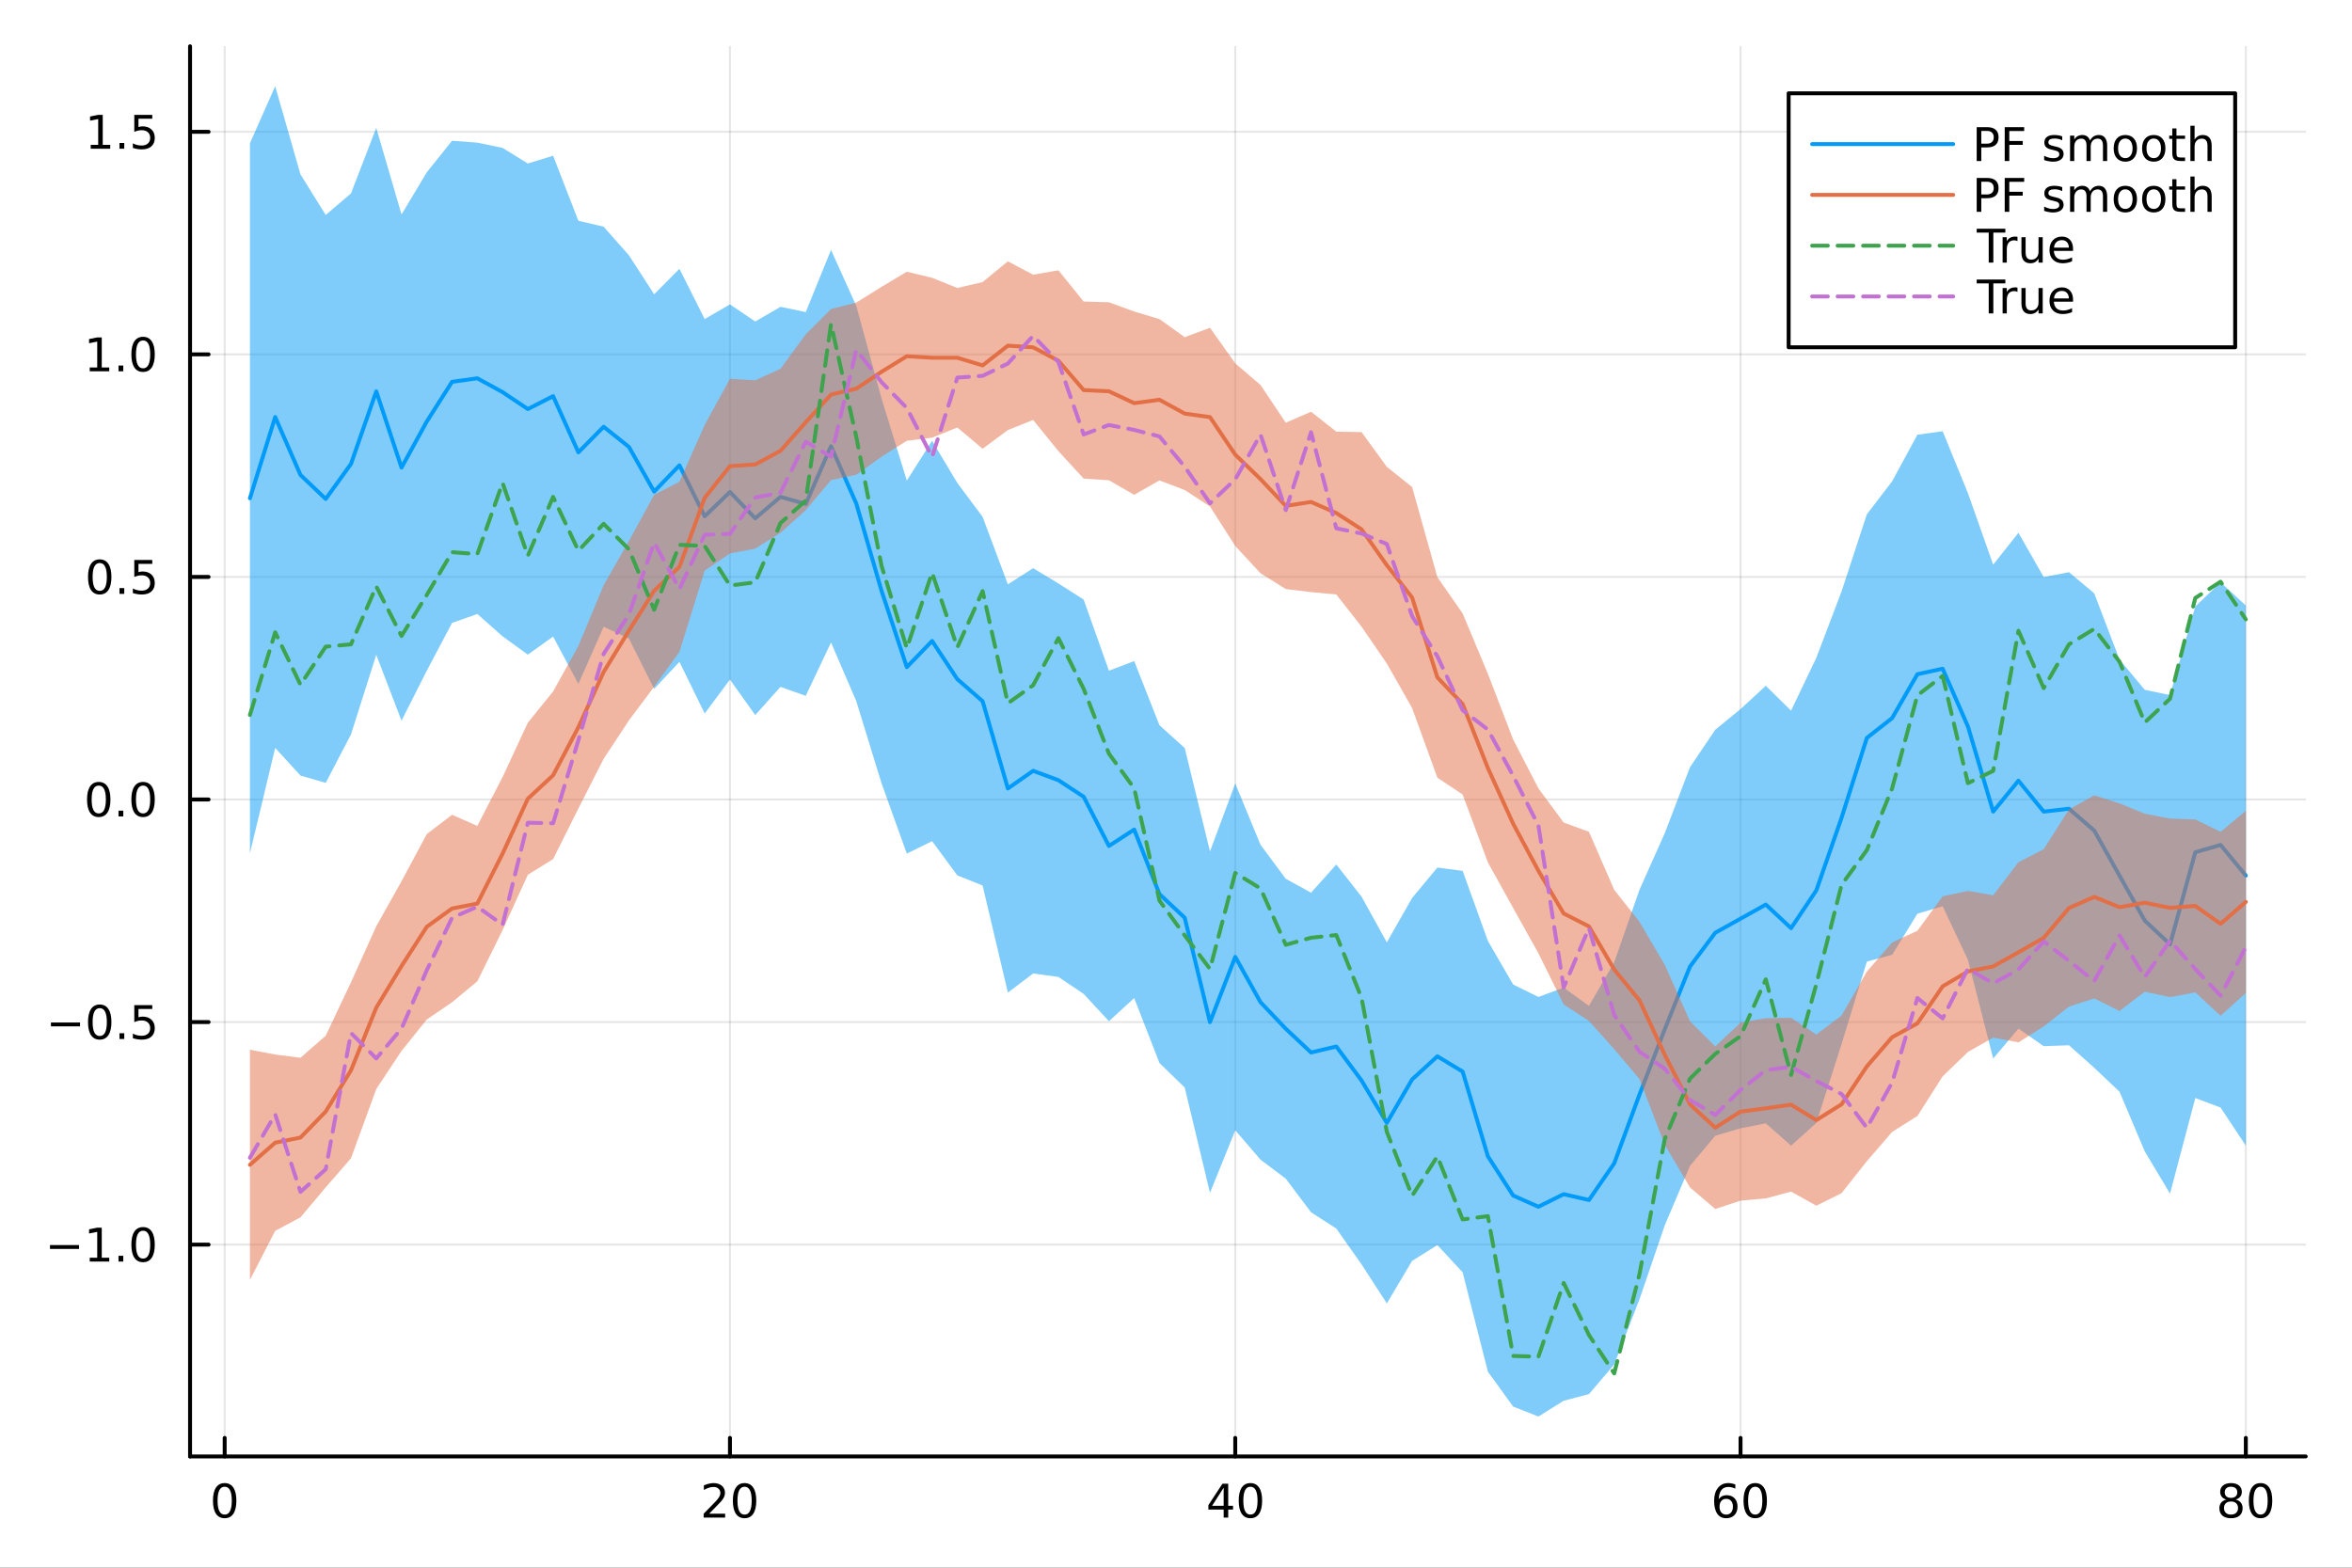 <?xml version="1.0" encoding="utf-8"?>
<svg xmlns="http://www.w3.org/2000/svg" xmlns:xlink="http://www.w3.org/1999/xlink" width="600" height="400" viewBox="0 0 2400 1600">
<rect x="0" y="0" width="2400" height="1600" fill="#333333" stroke="none"/>
<defs>
  <clipPath id="clip580">
    <rect x="0" y="0" width="2400" height="1600"/>
  </clipPath>
</defs>
<path clip-path="url(#clip580)" d="M0 1600 L2400 1600 L2400 0 L0 0  Z" fill="#ffffff" fill-rule="evenodd" fill-opacity="1"/>
<defs>
  <clipPath id="clip581">
    <rect x="480" y="0" width="1681" height="1600"/>
  </clipPath>
</defs>
<path clip-path="url(#clip580)" d="M193.936 1486.45 L2352.76 1486.45 L2352.76 47.244 L193.936 47.244  Z" fill="#ffffff" fill-rule="evenodd" fill-opacity="1"/>
<defs>
  <clipPath id="clip582">
    <rect x="193" y="47" width="2160" height="1440"/>
  </clipPath>
</defs>
<polyline clip-path="url(#clip582)" style="stroke:#000000; stroke-linecap:round; stroke-linejoin:round; stroke-width:2; stroke-opacity:0.1; fill:none" points="229.255,1486.45 229.255,47.244 "/>
<polyline clip-path="url(#clip582)" style="stroke:#000000; stroke-linecap:round; stroke-linejoin:round; stroke-width:2; stroke-opacity:0.1; fill:none" points="744.855,1486.45 744.855,47.244 "/>
<polyline clip-path="url(#clip582)" style="stroke:#000000; stroke-linecap:round; stroke-linejoin:round; stroke-width:2; stroke-opacity:0.1; fill:none" points="1260.46,1486.45 1260.46,47.244 "/>
<polyline clip-path="url(#clip582)" style="stroke:#000000; stroke-linecap:round; stroke-linejoin:round; stroke-width:2; stroke-opacity:0.1; fill:none" points="1776.06,1486.45 1776.06,47.244 "/>
<polyline clip-path="url(#clip582)" style="stroke:#000000; stroke-linecap:round; stroke-linejoin:round; stroke-width:2; stroke-opacity:0.1; fill:none" points="2291.66,1486.45 2291.66,47.244 "/>
<polyline clip-path="url(#clip582)" style="stroke:#000000; stroke-linecap:round; stroke-linejoin:round; stroke-width:2; stroke-opacity:0.1; fill:none" points="193.936,1270.28 2352.76,1270.28 "/>
<polyline clip-path="url(#clip582)" style="stroke:#000000; stroke-linecap:round; stroke-linejoin:round; stroke-width:2; stroke-opacity:0.1; fill:none" points="193.936,1043.13 2352.76,1043.13 "/>
<polyline clip-path="url(#clip582)" style="stroke:#000000; stroke-linecap:round; stroke-linejoin:round; stroke-width:2; stroke-opacity:0.1; fill:none" points="193.936,815.973 2352.76,815.973 "/>
<polyline clip-path="url(#clip582)" style="stroke:#000000; stroke-linecap:round; stroke-linejoin:round; stroke-width:2; stroke-opacity:0.1; fill:none" points="193.936,588.819 2352.76,588.819 "/>
<polyline clip-path="url(#clip582)" style="stroke:#000000; stroke-linecap:round; stroke-linejoin:round; stroke-width:2; stroke-opacity:0.1; fill:none" points="193.936,361.665 2352.76,361.665 "/>
<polyline clip-path="url(#clip582)" style="stroke:#000000; stroke-linecap:round; stroke-linejoin:round; stroke-width:2; stroke-opacity:0.1; fill:none" points="193.936,134.511 2352.76,134.511 "/>
<polyline clip-path="url(#clip580)" style="stroke:#000000; stroke-linecap:round; stroke-linejoin:round; stroke-width:4; stroke-opacity:1; fill:none" points="193.936,1486.45 2352.76,1486.45 "/>
<polyline clip-path="url(#clip580)" style="stroke:#000000; stroke-linecap:round; stroke-linejoin:round; stroke-width:4; stroke-opacity:1; fill:none" points="229.255,1486.45 229.255,1467.55 "/>
<polyline clip-path="url(#clip580)" style="stroke:#000000; stroke-linecap:round; stroke-linejoin:round; stroke-width:4; stroke-opacity:1; fill:none" points="744.855,1486.45 744.855,1467.55 "/>
<polyline clip-path="url(#clip580)" style="stroke:#000000; stroke-linecap:round; stroke-linejoin:round; stroke-width:4; stroke-opacity:1; fill:none" points="1260.46,1486.45 1260.46,1467.55 "/>
<polyline clip-path="url(#clip580)" style="stroke:#000000; stroke-linecap:round; stroke-linejoin:round; stroke-width:4; stroke-opacity:1; fill:none" points="1776.06,1486.45 1776.06,1467.55 "/>
<polyline clip-path="url(#clip580)" style="stroke:#000000; stroke-linecap:round; stroke-linejoin:round; stroke-width:4; stroke-opacity:1; fill:none" points="2291.66,1486.45 2291.66,1467.55 "/>
<path clip-path="url(#clip580)" d="M229.255 1517.37 Q225.644 1517.37 223.815 1520.93 Q222.009 1524.47 222.009 1531.6 Q222.009 1538.71 223.815 1542.27 Q225.644 1545.82 229.255 1545.82 Q232.889 1545.82 234.694 1542.27 Q236.523 1538.71 236.523 1531.6 Q236.523 1524.47 234.694 1520.93 Q232.889 1517.37 229.255 1517.37 M229.255 1513.66 Q235.065 1513.66 238.12 1518.27 Q241.199 1522.85 241.199 1531.6 Q241.199 1540.33 238.12 1544.94 Q235.065 1549.52 229.255 1549.52 Q223.444 1549.52 220.366 1544.94 Q217.31 1540.33 217.31 1531.6 Q217.31 1522.85 220.366 1518.27 Q223.444 1513.66 229.255 1513.66 Z" fill="#000000" fill-rule="nonzero" fill-opacity="1" /><path clip-path="url(#clip580)" d="M723.629 1544.91 L739.948 1544.91 L739.948 1548.85 L718.004 1548.85 L718.004 1544.91 Q720.666 1542.16 725.249 1537.53 Q729.855 1532.88 731.036 1531.53 Q733.281 1529.01 734.161 1527.27 Q735.064 1525.51 735.064 1523.82 Q735.064 1521.07 733.119 1519.33 Q731.198 1517.6 728.096 1517.6 Q725.897 1517.6 723.443 1518.36 Q721.013 1519.13 718.235 1520.68 L718.235 1515.95 Q721.059 1514.82 723.513 1514.24 Q725.967 1513.66 728.004 1513.66 Q733.374 1513.66 736.568 1516.35 Q739.763 1519.03 739.763 1523.52 Q739.763 1525.65 738.953 1527.57 Q738.166 1529.47 736.059 1532.07 Q735.48 1532.74 732.379 1535.95 Q729.277 1539.15 723.629 1544.91 Z" fill="#000000" fill-rule="nonzero" fill-opacity="1" /><path clip-path="url(#clip580)" d="M759.763 1517.37 Q756.152 1517.37 754.323 1520.93 Q752.517 1524.47 752.517 1531.6 Q752.517 1538.71 754.323 1542.27 Q756.152 1545.82 759.763 1545.82 Q763.397 1545.82 765.202 1542.27 Q767.031 1538.71 767.031 1531.6 Q767.031 1524.47 765.202 1520.93 Q763.397 1517.37 759.763 1517.37 M759.763 1513.66 Q765.573 1513.66 768.628 1518.27 Q771.707 1522.85 771.707 1531.6 Q771.707 1540.33 768.628 1544.94 Q765.573 1549.52 759.763 1549.52 Q753.952 1549.52 750.874 1544.94 Q747.818 1540.33 747.818 1531.6 Q747.818 1522.85 750.874 1518.27 Q753.952 1513.66 759.763 1513.66 Z" fill="#000000" fill-rule="nonzero" fill-opacity="1" /><path clip-path="url(#clip580)" d="M1248.63 1518.36 L1236.82 1536.81 L1248.63 1536.81 L1248.63 1518.36 M1247.4 1514.29 L1253.28 1514.29 L1253.28 1536.81 L1258.21 1536.81 L1258.21 1540.7 L1253.28 1540.7 L1253.28 1548.85 L1248.63 1548.85 L1248.63 1540.7 L1233.03 1540.7 L1233.03 1536.19 L1247.4 1514.29 Z" fill="#000000" fill-rule="nonzero" fill-opacity="1" /><path clip-path="url(#clip580)" d="M1275.94 1517.37 Q1272.33 1517.37 1270.5 1520.93 Q1268.7 1524.47 1268.7 1531.6 Q1268.7 1538.71 1270.5 1542.27 Q1272.33 1545.82 1275.94 1545.82 Q1279.58 1545.82 1281.38 1542.27 Q1283.21 1538.71 1283.21 1531.6 Q1283.21 1524.47 1281.38 1520.93 Q1279.58 1517.37 1275.94 1517.37 M1275.94 1513.66 Q1281.75 1513.66 1284.81 1518.27 Q1287.89 1522.85 1287.89 1531.6 Q1287.89 1540.33 1284.81 1544.94 Q1281.75 1549.52 1275.94 1549.52 Q1270.13 1549.52 1267.05 1544.94 Q1264 1540.33 1264 1531.6 Q1264 1522.85 1267.05 1518.27 Q1270.13 1513.66 1275.94 1513.66 Z" fill="#000000" fill-rule="nonzero" fill-opacity="1" /><path clip-path="url(#clip580)" d="M1761.46 1529.7 Q1758.31 1529.7 1756.46 1531.86 Q1754.63 1534.01 1754.63 1537.76 Q1754.63 1541.49 1756.46 1543.66 Q1758.31 1545.82 1761.46 1545.82 Q1764.61 1545.82 1766.44 1543.66 Q1768.29 1541.49 1768.29 1537.76 Q1768.29 1534.01 1766.44 1531.86 Q1764.61 1529.7 1761.46 1529.7 M1770.74 1515.05 L1770.74 1519.31 Q1768.98 1518.48 1767.18 1518.04 Q1765.4 1517.6 1763.64 1517.6 Q1759.01 1517.6 1756.55 1520.72 Q1754.12 1523.85 1753.78 1530.17 Q1755.14 1528.15 1757.2 1527.09 Q1759.26 1526 1761.74 1526 Q1766.95 1526 1769.96 1529.17 Q1772.99 1532.32 1772.99 1537.76 Q1772.99 1543.08 1769.84 1546.3 Q1766.69 1549.52 1761.46 1549.52 Q1755.47 1549.52 1752.3 1544.94 Q1749.12 1540.33 1749.12 1531.6 Q1749.12 1523.41 1753.01 1518.55 Q1756.9 1513.66 1763.45 1513.66 Q1765.21 1513.66 1766.99 1514.01 Q1768.8 1514.36 1770.74 1515.05 Z" fill="#000000" fill-rule="nonzero" fill-opacity="1" /><path clip-path="url(#clip580)" d="M1791.04 1517.37 Q1787.43 1517.37 1785.61 1520.93 Q1783.8 1524.47 1783.8 1531.6 Q1783.8 1538.71 1785.61 1542.27 Q1787.43 1545.82 1791.04 1545.82 Q1794.68 1545.82 1796.48 1542.27 Q1798.31 1538.71 1798.31 1531.6 Q1798.31 1524.47 1796.48 1520.93 Q1794.68 1517.37 1791.04 1517.37 M1791.04 1513.66 Q1796.86 1513.66 1799.91 1518.27 Q1802.99 1522.85 1802.99 1531.6 Q1802.99 1540.33 1799.91 1544.94 Q1796.86 1549.52 1791.04 1549.52 Q1785.23 1549.52 1782.16 1544.94 Q1779.1 1540.33 1779.1 1531.6 Q1779.1 1522.85 1782.16 1518.27 Q1785.23 1513.66 1791.04 1513.66 Z" fill="#000000" fill-rule="nonzero" fill-opacity="1" /><path clip-path="url(#clip580)" d="M2276.53 1532.44 Q2273.2 1532.44 2271.28 1534.22 Q2269.38 1536 2269.38 1539.13 Q2269.38 1542.25 2271.28 1544.03 Q2273.2 1545.82 2276.53 1545.82 Q2279.86 1545.82 2281.78 1544.03 Q2283.71 1542.23 2283.71 1539.13 Q2283.71 1536 2281.78 1534.22 Q2279.89 1532.44 2276.53 1532.44 M2271.85 1530.45 Q2268.84 1529.7 2267.16 1527.64 Q2265.49 1525.58 2265.49 1522.62 Q2265.49 1518.48 2268.43 1516.07 Q2271.39 1513.66 2276.53 1513.66 Q2281.69 1513.66 2284.63 1516.07 Q2287.57 1518.48 2287.57 1522.62 Q2287.57 1525.58 2285.88 1527.64 Q2284.22 1529.7 2281.23 1530.45 Q2284.61 1531.23 2286.48 1533.52 Q2288.38 1535.82 2288.38 1539.13 Q2288.38 1544.15 2285.3 1546.83 Q2282.25 1549.52 2276.53 1549.52 Q2270.81 1549.52 2267.73 1546.83 Q2264.68 1544.15 2264.68 1539.13 Q2264.68 1535.82 2266.58 1533.52 Q2268.47 1531.23 2271.85 1530.45 M2270.14 1523.06 Q2270.14 1525.75 2271.81 1527.25 Q2273.5 1528.76 2276.53 1528.76 Q2279.54 1528.76 2281.23 1527.25 Q2282.94 1525.75 2282.94 1523.06 Q2282.94 1520.38 2281.23 1518.87 Q2279.54 1517.37 2276.53 1517.37 Q2273.5 1517.37 2271.81 1518.87 Q2270.14 1520.38 2270.14 1523.06 Z" fill="#000000" fill-rule="nonzero" fill-opacity="1" /><path clip-path="url(#clip580)" d="M2306.69 1517.37 Q2303.08 1517.37 2301.25 1520.93 Q2299.45 1524.47 2299.45 1531.6 Q2299.45 1538.71 2301.25 1542.27 Q2303.08 1545.82 2306.69 1545.82 Q2310.33 1545.82 2312.13 1542.27 Q2313.96 1538.71 2313.96 1531.6 Q2313.96 1524.47 2312.13 1520.93 Q2310.33 1517.37 2306.69 1517.37 M2306.69 1513.66 Q2312.5 1513.66 2315.56 1518.27 Q2318.64 1522.85 2318.64 1531.6 Q2318.64 1540.33 2315.56 1544.94 Q2312.5 1549.52 2306.69 1549.52 Q2300.88 1549.52 2297.8 1544.94 Q2294.75 1540.33 2294.75 1531.6 Q2294.75 1522.85 2297.8 1518.27 Q2300.88 1513.66 2306.69 1513.66 Z" fill="#000000" fill-rule="nonzero" fill-opacity="1" /><polyline clip-path="url(#clip580)" style="stroke:#000000; stroke-linecap:round; stroke-linejoin:round; stroke-width:4; stroke-opacity:1; fill:none" points="193.936,1486.45 193.936,47.244 "/>
<polyline clip-path="url(#clip580)" style="stroke:#000000; stroke-linecap:round; stroke-linejoin:round; stroke-width:4; stroke-opacity:1; fill:none" points="193.936,1270.28 212.834,1270.28 "/>
<polyline clip-path="url(#clip580)" style="stroke:#000000; stroke-linecap:round; stroke-linejoin:round; stroke-width:4; stroke-opacity:1; fill:none" points="193.936,1043.13 212.834,1043.13 "/>
<polyline clip-path="url(#clip580)" style="stroke:#000000; stroke-linecap:round; stroke-linejoin:round; stroke-width:4; stroke-opacity:1; fill:none" points="193.936,815.973 212.834,815.973 "/>
<polyline clip-path="url(#clip580)" style="stroke:#000000; stroke-linecap:round; stroke-linejoin:round; stroke-width:4; stroke-opacity:1; fill:none" points="193.936,588.819 212.834,588.819 "/>
<polyline clip-path="url(#clip580)" style="stroke:#000000; stroke-linecap:round; stroke-linejoin:round; stroke-width:4; stroke-opacity:1; fill:none" points="193.936,361.665 212.834,361.665 "/>
<polyline clip-path="url(#clip580)" style="stroke:#000000; stroke-linecap:round; stroke-linejoin:round; stroke-width:4; stroke-opacity:1; fill:none" points="193.936,134.511 212.834,134.511 "/>
<path clip-path="url(#clip580)" d="M50.992 1270.73 L80.668 1270.73 L80.668 1274.67 L50.992 1274.67 L50.992 1270.73 Z" fill="#000000" fill-rule="nonzero" fill-opacity="1" /><path clip-path="url(#clip580)" d="M91.571 1283.63 L99.21 1283.63 L99.21 1257.26 L90.899 1258.93 L90.899 1254.67 L99.163 1253 L103.839 1253 L103.839 1283.63 L111.478 1283.63 L111.478 1287.56 L91.571 1287.56 L91.571 1283.63 Z" fill="#000000" fill-rule="nonzero" fill-opacity="1" /><path clip-path="url(#clip580)" d="M120.922 1281.68 L125.807 1281.68 L125.807 1287.56 L120.922 1287.56 L120.922 1281.68 Z" fill="#000000" fill-rule="nonzero" fill-opacity="1" /><path clip-path="url(#clip580)" d="M145.992 1256.08 Q142.381 1256.08 140.552 1259.64 Q138.746 1263.19 138.746 1270.32 Q138.746 1277.42 140.552 1280.99 Q142.381 1284.53 145.992 1284.53 Q149.626 1284.53 151.431 1280.99 Q153.26 1277.42 153.26 1270.32 Q153.26 1263.19 151.431 1259.64 Q149.626 1256.08 145.992 1256.08 M145.992 1252.38 Q151.802 1252.38 154.857 1256.98 Q157.936 1261.57 157.936 1270.32 Q157.936 1279.04 154.857 1283.65 Q151.802 1288.23 145.992 1288.23 Q140.181 1288.23 137.103 1283.65 Q134.047 1279.04 134.047 1270.32 Q134.047 1261.57 137.103 1256.98 Q140.181 1252.38 145.992 1252.38 Z" fill="#000000" fill-rule="nonzero" fill-opacity="1" /><path clip-path="url(#clip580)" d="M51.987 1043.58 L81.663 1043.58 L81.663 1047.51 L51.987 1047.51 L51.987 1043.58 Z" fill="#000000" fill-rule="nonzero" fill-opacity="1" /><path clip-path="url(#clip580)" d="M101.756 1028.93 Q98.145 1028.93 96.316 1032.49 Q94.51 1036.03 94.51 1043.16 Q94.51 1050.27 96.316 1053.83 Q98.145 1057.37 101.756 1057.37 Q105.39 1057.37 107.196 1053.83 Q109.024 1050.27 109.024 1043.16 Q109.024 1036.03 107.196 1032.49 Q105.39 1028.93 101.756 1028.93 M101.756 1025.22 Q107.566 1025.22 110.621 1029.83 Q113.7 1034.41 113.7 1043.16 Q113.7 1051.89 110.621 1056.5 Q107.566 1061.08 101.756 1061.08 Q95.946 1061.08 92.867 1056.5 Q89.811 1051.89 89.811 1043.16 Q89.811 1034.41 92.867 1029.83 Q95.946 1025.22 101.756 1025.22 Z" fill="#000000" fill-rule="nonzero" fill-opacity="1" /><path clip-path="url(#clip580)" d="M121.918 1054.53 L126.802 1054.53 L126.802 1060.41 L121.918 1060.41 L121.918 1054.53 Z" fill="#000000" fill-rule="nonzero" fill-opacity="1" /><path clip-path="url(#clip580)" d="M137.033 1025.85 L155.39 1025.85 L155.39 1029.78 L141.316 1029.78 L141.316 1038.25 Q142.334 1037.91 143.353 1037.75 Q144.371 1037.56 145.39 1037.56 Q151.177 1037.56 154.556 1040.73 Q157.936 1043.9 157.936 1049.32 Q157.936 1054.9 154.464 1058 Q150.992 1061.08 144.672 1061.08 Q142.496 1061.08 140.228 1060.71 Q137.982 1060.34 135.575 1059.6 L135.575 1054.9 Q137.658 1056.03 139.881 1056.59 Q142.103 1057.14 144.58 1057.14 Q148.584 1057.14 150.922 1055.04 Q153.26 1052.93 153.26 1049.32 Q153.26 1045.71 150.922 1043.6 Q148.584 1041.5 144.58 1041.5 Q142.705 1041.5 140.83 1041.91 Q138.978 1042.33 137.033 1043.21 L137.033 1025.85 Z" fill="#000000" fill-rule="nonzero" fill-opacity="1" /><path clip-path="url(#clip580)" d="M100.76 801.772 Q97.149 801.772 95.321 805.337 Q93.515 808.878 93.515 816.008 Q93.515 823.114 95.321 826.679 Q97.149 830.221 100.76 830.221 Q104.395 830.221 106.2 826.679 Q108.029 823.114 108.029 816.008 Q108.029 808.878 106.2 805.337 Q104.395 801.772 100.76 801.772 M100.76 798.068 Q106.571 798.068 109.626 802.675 Q112.705 807.258 112.705 816.008 Q112.705 824.735 109.626 829.341 Q106.571 833.924 100.76 833.924 Q94.95 833.924 91.871 829.341 Q88.816 824.735 88.816 816.008 Q88.816 807.258 91.871 802.675 Q94.95 798.068 100.76 798.068 Z" fill="#000000" fill-rule="nonzero" fill-opacity="1" /><path clip-path="url(#clip580)" d="M120.922 827.374 L125.807 827.374 L125.807 833.253 L120.922 833.253 L120.922 827.374 Z" fill="#000000" fill-rule="nonzero" fill-opacity="1" /><path clip-path="url(#clip580)" d="M145.992 801.772 Q142.381 801.772 140.552 805.337 Q138.746 808.878 138.746 816.008 Q138.746 823.114 140.552 826.679 Q142.381 830.221 145.992 830.221 Q149.626 830.221 151.431 826.679 Q153.26 823.114 153.26 816.008 Q153.26 808.878 151.431 805.337 Q149.626 801.772 145.992 801.772 M145.992 798.068 Q151.802 798.068 154.857 802.675 Q157.936 807.258 157.936 816.008 Q157.936 824.735 154.857 829.341 Q151.802 833.924 145.992 833.924 Q140.181 833.924 137.103 829.341 Q134.047 824.735 134.047 816.008 Q134.047 807.258 137.103 802.675 Q140.181 798.068 145.992 798.068 Z" fill="#000000" fill-rule="nonzero" fill-opacity="1" /><path clip-path="url(#clip580)" d="M101.756 574.618 Q98.145 574.618 96.316 578.183 Q94.51 581.724 94.51 588.854 Q94.51 595.96 96.316 599.525 Q98.145 603.067 101.756 603.067 Q105.39 603.067 107.196 599.525 Q109.024 595.96 109.024 588.854 Q109.024 581.724 107.196 578.183 Q105.39 574.618 101.756 574.618 M101.756 570.914 Q107.566 570.914 110.621 575.521 Q113.7 580.104 113.7 588.854 Q113.7 597.581 110.621 602.187 Q107.566 606.77 101.756 606.77 Q95.946 606.77 92.867 602.187 Q89.811 597.581 89.811 588.854 Q89.811 580.104 92.867 575.521 Q95.946 570.914 101.756 570.914 Z" fill="#000000" fill-rule="nonzero" fill-opacity="1" /><path clip-path="url(#clip580)" d="M121.918 600.22 L126.802 600.22 L126.802 606.099 L121.918 606.099 L121.918 600.22 Z" fill="#000000" fill-rule="nonzero" fill-opacity="1" /><path clip-path="url(#clip580)" d="M137.033 571.539 L155.39 571.539 L155.39 575.474 L141.316 575.474 L141.316 583.947 Q142.334 583.599 143.353 583.437 Q144.371 583.252 145.39 583.252 Q151.177 583.252 154.556 586.423 Q157.936 589.595 157.936 595.011 Q157.936 600.59 154.464 603.692 Q150.992 606.77 144.672 606.77 Q142.496 606.77 140.228 606.4 Q137.982 606.03 135.575 605.289 L135.575 600.59 Q137.658 601.724 139.881 602.28 Q142.103 602.835 144.58 602.835 Q148.584 602.835 150.922 600.729 Q153.26 598.622 153.26 595.011 Q153.26 591.4 150.922 589.294 Q148.584 587.187 144.58 587.187 Q142.705 587.187 140.83 587.604 Q138.978 588.021 137.033 588.9 L137.033 571.539 Z" fill="#000000" fill-rule="nonzero" fill-opacity="1" /><path clip-path="url(#clip580)" d="M91.571 375.01 L99.21 375.01 L99.21 348.644 L90.899 350.311 L90.899 346.052 L99.163 344.385 L103.839 344.385 L103.839 375.01 L111.478 375.01 L111.478 378.945 L91.571 378.945 L91.571 375.01 Z" fill="#000000" fill-rule="nonzero" fill-opacity="1" /><path clip-path="url(#clip580)" d="M120.922 373.066 L125.807 373.066 L125.807 378.945 L120.922 378.945 L120.922 373.066 Z" fill="#000000" fill-rule="nonzero" fill-opacity="1" /><path clip-path="url(#clip580)" d="M145.992 347.464 Q142.381 347.464 140.552 351.029 Q138.746 354.57 138.746 361.7 Q138.746 368.806 140.552 372.371 Q142.381 375.913 145.992 375.913 Q149.626 375.913 151.431 372.371 Q153.26 368.806 153.26 361.7 Q153.26 354.57 151.431 351.029 Q149.626 347.464 145.992 347.464 M145.992 343.76 Q151.802 343.76 154.857 348.367 Q157.936 352.95 157.936 361.7 Q157.936 370.427 154.857 375.033 Q151.802 379.616 145.992 379.616 Q140.181 379.616 137.103 375.033 Q134.047 370.427 134.047 361.7 Q134.047 352.95 137.103 348.367 Q140.181 343.76 145.992 343.76 Z" fill="#000000" fill-rule="nonzero" fill-opacity="1" /><path clip-path="url(#clip580)" d="M92.566 147.856 L100.205 147.856 L100.205 121.49 L91.895 123.157 L91.895 118.898 L100.159 117.231 L104.834 117.231 L104.834 147.856 L112.473 147.856 L112.473 151.791 L92.566 151.791 L92.566 147.856 Z" fill="#000000" fill-rule="nonzero" fill-opacity="1" /><path clip-path="url(#clip580)" d="M121.918 145.912 L126.802 145.912 L126.802 151.791 L121.918 151.791 L121.918 145.912 Z" fill="#000000" fill-rule="nonzero" fill-opacity="1" /><path clip-path="url(#clip580)" d="M137.033 117.231 L155.39 117.231 L155.39 121.166 L141.316 121.166 L141.316 129.639 Q142.334 129.291 143.353 129.129 Q144.371 128.944 145.39 128.944 Q151.177 128.944 154.556 132.115 Q157.936 135.287 157.936 140.703 Q157.936 146.282 154.464 149.384 Q150.992 152.462 144.672 152.462 Q142.496 152.462 140.228 152.092 Q137.982 151.722 135.575 150.981 L135.575 146.282 Q137.658 147.416 139.881 147.972 Q142.103 148.527 144.58 148.527 Q148.584 148.527 150.922 146.421 Q153.26 144.314 153.26 140.703 Q153.26 137.092 150.922 134.986 Q148.584 132.879 144.58 132.879 Q142.705 132.879 140.83 133.296 Q138.978 133.713 137.033 134.592 L137.033 117.231 Z" fill="#000000" fill-rule="nonzero" fill-opacity="1" /><path clip-path="url(#clip582)" d="M255.035 870.866 L280.815 763.356 L306.595 791.527 L332.375 799.021 L358.155 749.504 L383.935 668.315 L409.715 735.542 L435.495 684.532 L461.275 635.747 L487.055 626.628 L512.835 649.427 L538.615 668.132 L564.395 649.671 L590.175 698.021 L615.955 639.748 L641.735 651.654 L667.515 703.074 L693.295 675.479 L719.075 728.205 L744.855 693.592 L770.635 729.826 L796.415 701.047 L822.195 710.164 L847.975 655.729 L873.755 715.62 L899.535 799.426 L925.316 871.181 L951.096 858.517 L976.876 893.438 L1002.66 903.767 L1028.44 1013.06 L1054.22 993.54 L1080 997.062 L1105.78 1014.39 L1131.56 1042.27 L1157.34 1018.64 L1183.12 1084.9 L1208.9 1109.96 L1234.68 1217.44 L1260.46 1153.59 L1286.24 1183.57 L1312.02 1202.99 L1337.8 1237.26 L1363.58 1253.88 L1389.36 1290.48 L1415.14 1330.28 L1440.92 1286.88 L1466.7 1270.74 L1492.48 1298.52 L1518.26 1399.96 L1544.04 1435.57 L1569.82 1445.72 L1595.6 1429.62 L1621.38 1422.84 L1647.16 1392.57 L1672.94 1326.12 L1698.72 1250.63 L1724.5 1189.91 L1750.28 1159.16 L1776.06 1151.58 L1801.84 1146.52 L1827.62 1169.29 L1853.4 1146.12 L1879.18 1065.45 L1904.96 981.377 L1930.74 974.548 L1956.52 932.551 L1982.3 924.906 L2008.08 979.563 L2033.86 1080.33 L2059.64 1049.81 L2085.42 1067.72 L2111.2 1066.83 L2136.98 1089.8 L2162.76 1114.22 L2188.54 1175.11 L2214.32 1218.23 L2240.1 1120.67 L2265.88 1130.38 L2291.66 1169.28 L2291.66 617.964 L2265.88 594.377 L2240.1 618.942 L2214.32 709.422 L2188.54 704.045 L2162.76 673.145 L2136.98 605.585 L2111.2 583.99 L2085.42 588.987 L2059.64 543.791 L2033.86 576.3 L2008.08 503.294 L1982.3 440.123 L1956.52 443.671 L1930.74 491.245 L1904.96 524.905 L1879.18 603.5 L1853.4 671.368 L1827.62 725.278 L1801.84 699.905 L1776.06 723.698 L1750.28 744.774 L1724.5 782.977 L1698.72 850.421 L1672.94 908.137 L1647.16 982.073 L1621.38 1026.63 L1595.6 1007.96 L1569.82 1017.51 L1544.04 1004.82 L1518.26 960.314 L1492.48 888.799 L1466.7 885.456 L1440.92 916.5 L1415.14 961.803 L1389.36 915.182 L1363.58 882.322 L1337.8 911.105 L1312.02 896.921 L1286.24 862.175 L1260.46 799.62 L1234.68 868.97 L1208.9 763.434 L1183.12 740.18 L1157.34 674.707 L1131.56 684.515 L1105.78 611.938 L1080 595.477 L1054.22 579.893 L1028.44 596.39 L1002.66 527.532 L976.876 492.915 L951.096 449.875 L925.316 490.527 L899.535 406.612 L873.755 312.2 L847.975 255.105 L822.195 318.487 L796.415 313.152 L770.635 328.132 L744.855 310.647 L719.075 325.62 L693.295 274.353 L667.515 300.351 L641.735 260.534 L615.955 231.37 L590.175 225.319 L564.395 158.938 L538.615 166.867 L512.835 150.965 L487.055 145.578 L461.275 143.651 L435.495 175.85 L409.715 218.892 L383.935 130.511 L358.155 197.394 L332.375 219.405 L306.595 177.997 L280.815 87.976 L255.035 146.19  Z" fill="#009af9" fill-rule="evenodd" fill-opacity="0.5"/>
<polyline clip-path="url(#clip582)" style="stroke:#009af9; stroke-linecap:round; stroke-linejoin:round; stroke-width:4; stroke-opacity:1; fill:none" points="255.035,508.528 280.815,425.666 306.595,484.762 332.375,509.213 358.155,473.449 383.935,399.413 409.715,477.217 435.495,430.191 461.275,389.699 487.055,386.103 512.835,400.196 538.615,417.499 564.395,404.305 590.175,461.67 615.955,435.559 641.735,456.094 667.515,501.713 693.295,474.916 719.075,526.913 744.855,502.12 770.635,528.979 796.415,507.1 822.195,514.325 847.975,455.417 873.755,513.91 899.535,603.019 925.316,680.854 951.096,654.196 976.876,693.176 1002.66,715.649 1028.44,804.727 1054.22,786.717 1080,796.27 1105.78,813.163 1131.56,863.393 1157.34,846.672 1183.12,912.54 1208.9,936.699 1234.68,1043.2 1260.46,976.606 1286.24,1022.87 1312.02,1049.95 1337.8,1074.18 1363.58,1068.1 1389.36,1102.83 1415.14,1146.04 1440.92,1101.69 1466.7,1078.1 1492.48,1093.66 1518.26,1180.14 1544.04,1220.2 1569.82,1231.61 1595.6,1218.79 1621.38,1224.73 1647.16,1187.32 1672.94,1117.13 1698.72,1050.52 1724.5,986.443 1750.28,951.968 1776.06,937.638 1801.84,923.214 1827.62,947.284 1853.4,908.744 1879.18,834.475 1904.96,753.141 1930.74,732.897 1956.52,688.111 1982.3,682.514 2008.08,741.429 2033.86,828.317 2059.64,796.8 2085.42,828.352 2111.2,825.411 2136.98,847.694 2162.76,893.685 2188.54,939.578 2214.32,963.824 2240.1,869.808 2265.88,862.379 2291.66,893.621 "/>
<path clip-path="url(#clip582)" d="M255.035 1306.27 L280.815 1256.2 L306.595 1242.43 L332.375 1211.84 L358.155 1182.13 L383.935 1111.48 L409.715 1072.59 L435.495 1040.52 L461.275 1022.91 L487.055 1001.54 L512.835 949.352 L538.615 892.778 L564.395 876.811 L590.175 825.198 L615.955 774.43 L641.735 735.285 L667.515 700.825 L693.295 665.32 L719.075 582.386 L744.855 564.881 L770.635 559.911 L796.415 543.874 L822.195 520.652 L847.975 490.036 L873.755 484.524 L899.535 466.162 L925.316 449.846 L951.096 446.685 L976.876 436.291 L1002.66 458.02 L1028.44 438.901 L1054.22 428.602 L1080 460.407 L1105.78 488.468 L1131.56 490.188 L1157.34 504.973 L1183.12 490.329 L1208.9 500.1 L1234.68 516.933 L1260.46 557.227 L1286.24 585.101 L1312.02 601.191 L1337.8 604.319 L1363.58 606.738 L1389.36 639.599 L1415.14 677.216 L1440.92 722.655 L1466.7 793.689 L1492.48 810.909 L1518.26 880.197 L1544.04 926.706 L1569.82 972.955 L1595.6 1025.17 L1621.38 1042.01 L1647.16 1070.81 L1672.94 1101.25 L1698.72 1168.4 L1724.5 1211.93 L1750.28 1233.9 L1776.06 1225.38 L1801.84 1223.11 L1827.62 1216.14 L1853.4 1230.57 L1879.18 1217.71 L1904.96 1185.13 L1930.74 1155.26 L1956.52 1139.01 L1982.3 1098.54 L2008.08 1073.65 L2033.86 1058.96 L2059.64 1063.86 L2085.42 1047.62 L2111.2 1027.36 L2136.98 1019 L2162.76 1031.8 L2188.54 1012.21 L2214.32 1017.7 L2240.1 1012.85 L2265.88 1036.72 L2291.66 1013.47 L2291.66 827.559 L2265.88 848.981 L2240.1 836.325 L2214.32 835.474 L2188.54 830.45 L2162.76 819.972 L2136.98 811.734 L2111.2 826.13 L2085.42 866.71 L2059.64 879.946 L2033.86 913.735 L2008.08 909.263 L1982.3 914.774 L1956.52 949.96 L1930.74 961.901 L1904.96 991.621 L1879.18 1036.39 L1853.4 1055.82 L1827.62 1038.77 L1801.84 1039.2 L1776.06 1043.71 L1750.28 1067.95 L1724.5 1042.31 L1698.72 984.701 L1672.94 940.771 L1647.16 908.199 L1621.38 848.956 L1595.6 839.52 L1569.82 804.627 L1544.04 754.744 L1518.26 687.685 L1492.48 626.084 L1466.7 589.018 L1440.92 497.074 L1415.14 476.499 L1389.36 440.987 L1363.58 440.55 L1337.8 420.241 L1312.02 431.436 L1286.24 392.921 L1260.46 370.834 L1234.68 334.515 L1208.9 344.125 L1183.12 325.675 L1157.34 317.932 L1131.56 308.509 L1105.78 307.739 L1080 275.895 L1054.22 280.37 L1028.44 266.678 L1002.66 287.888 L976.876 293.913 L951.096 283.53 L925.316 277.32 L899.535 292.724 L873.755 308.855 L847.975 315.375 L822.195 341.171 L796.415 376.362 L770.635 388.14 L744.855 386.635 L719.075 433.699 L693.295 491.67 L667.515 504.979 L641.735 552.142 L615.955 597.242 L590.175 659.287 L564.395 705.704 L538.615 737.556 L512.835 793.088 L487.055 842.917 L461.275 831.57 L435.495 851.264 L409.715 899.41 L383.935 945.372 L358.155 1002.54 L332.375 1057.05 L306.595 1079.56 L280.815 1076.28 L255.035 1071.35  Z" fill="#e26f46" fill-rule="evenodd" fill-opacity="0.5"/>
<polyline clip-path="url(#clip582)" style="stroke:#e26f46; stroke-linecap:round; stroke-linejoin:round; stroke-width:4; stroke-opacity:1; fill:none" points="255.035,1188.81 280.815,1166.24 306.595,1161 332.375,1134.45 358.155,1092.34 383.935,1028.43 409.715,986 435.495,945.891 461.275,927.24 487.055,922.229 512.835,871.22 538.615,815.167 564.395,791.257 590.175,742.243 615.955,685.836 641.735,643.714 667.515,602.902 693.295,578.495 719.075,508.043 744.855,475.758 770.635,474.026 796.415,460.118 822.195,430.911 847.975,402.706 873.755,396.689 899.535,379.443 925.316,363.583 951.096,365.107 976.876,365.102 1002.66,372.954 1028.44,352.79 1054.22,354.486 1080,368.151 1105.78,398.103 1131.56,399.348 1157.34,411.453 1183.12,408.002 1208.9,422.112 1234.68,425.724 1260.46,464.03 1286.24,489.011 1312.02,516.313 1337.8,512.28 1363.58,523.644 1389.36,540.293 1415.14,576.857 1440.92,609.864 1466.7,691.353 1492.48,718.496 1518.26,783.941 1544.04,840.725 1569.82,888.791 1595.6,932.343 1621.38,945.481 1647.16,989.505 1672.94,1021.01 1698.72,1076.55 1724.5,1127.12 1750.28,1150.92 1776.06,1134.54 1801.84,1131.15 1827.62,1127.45 1853.4,1143.2 1879.18,1127.05 1904.96,1088.38 1930.74,1058.58 1956.52,1044.48 1982.3,1006.66 2008.08,991.456 2033.86,986.348 2059.64,971.903 2085.42,957.164 2111.2,926.743 2136.98,915.369 2162.76,925.884 2188.54,921.329 2214.32,926.585 2240.1,924.589 2265.88,942.85 2291.66,920.512 "/>
<polyline clip-path="url(#clip582)" style="stroke:#3da44d; stroke-linecap:round; stroke-linejoin:round; stroke-width:4; stroke-opacity:1; fill:none" stroke-dasharray="16, 10" points="255.035,729.687 280.815,645.339 306.595,698.814 332.375,659.988 358.155,657.609 383.935,598.473 409.715,649.096 435.495,607.225 461.275,563.558 487.055,565.498 512.835,492.88 538.615,567.173 564.395,507.128 590.175,562.085 615.955,534.629 641.735,560.614 667.515,622.315 693.295,556.087 719.075,557.161 744.855,597.613 770.635,594.295 796.415,533.858 822.195,510.914 847.975,330.844 873.755,445.924 899.535,577.431 925.316,661.59 951.096,584.532 976.876,660.679 1002.66,603.251 1028.44,717.78 1054.22,699.382 1080,651.26 1105.78,703.029 1131.56,769.18 1157.34,804.532 1183.12,919.174 1208.9,954.678 1234.68,988.917 1260.46,890.96 1286.24,906.767 1312.02,964.268 1337.8,957.072 1363.58,954.335 1389.36,1018.53 1415.14,1155.23 1440.92,1220.45 1466.7,1180.2 1492.48,1244.56 1518.26,1241.21 1544.04,1383.9 1569.82,1384.65 1595.6,1309.39 1621.38,1362.52 1647.16,1401.7 1672.94,1300.45 1698.72,1162.59 1724.5,1100.85 1750.28,1075.61 1776.06,1057.51 1801.84,999.548 1827.62,1097.05 1853.4,1004.4 1879.18,902.967 1904.96,867.626 1930.74,804.652 1956.52,709.716 1982.3,689.879 2008.08,799.299 2033.86,786.766 2059.64,643.819 2085.42,702.281 2111.2,657.624 2136.98,641.865 2162.76,675.356 2188.54,737.403 2214.32,713.144 2240.1,610.34 2265.88,593.703 2291.66,632.126 "/>
<polyline clip-path="url(#clip582)" style="stroke:#c271d2; stroke-linecap:round; stroke-linejoin:round; stroke-width:4; stroke-opacity:1; fill:none" stroke-dasharray="16, 10" points="255.035,1181.61 280.815,1137.38 306.595,1216.45 332.375,1193.36 358.155,1054.27 383.935,1080.27 409.715,1049.83 435.495,990.157 461.275,936.681 487.055,925.41 512.835,943.774 538.615,839.681 564.395,840.199 590.175,755.519 615.955,667.33 641.735,627.118 667.515,553.705 693.295,601.117 719.075,545.756 744.855,544.911 770.635,507.809 796.415,502.837 822.195,450.792 847.975,465.971 873.755,357.092 899.535,390.042 925.316,416.374 951.096,466.345 976.876,385.368 1002.66,383.599 1028.44,371.039 1054.22,342.8 1080,369.46 1105.78,443.429 1131.56,433.769 1157.34,438.775 1183.12,445.406 1208.9,476.327 1234.68,513.653 1260.46,489.192 1286.24,443.553 1312.02,520.619 1337.8,441.163 1363.58,539.214 1389.36,544.483 1415.14,555.223 1440.92,628.842 1466.7,669.827 1492.48,724.852 1518.26,744.632 1544.04,791.794 1569.82,842.605 1595.6,1007.82 1621.38,947.135 1647.16,1035.88 1672.94,1073.45 1698.72,1090.73 1724.5,1122.71 1750.28,1137.93 1776.06,1112.38 1801.84,1092.2 1827.62,1088.76 1853.4,1103.24 1879.18,1116.61 1904.96,1151.09 1930.74,1104.87 1956.52,1018.57 1982.3,1039.38 2008.08,988.672 2033.86,1003.62 2059.64,989.473 2085.42,960.817 2111.2,980.668 2136.98,1001.23 2162.76,954.741 2188.54,997.172 2214.32,960.042 2240.1,989.058 2265.88,1016.15 2291.66,966.581 "/>
<path clip-path="url(#clip580)" d="M1825.15 354.418 L2280.8 354.418 L2280.8 95.218 L1825.15 95.218  Z" fill="#ffffff" fill-rule="evenodd" fill-opacity="1"/>
<polyline clip-path="url(#clip580)" style="stroke:#000000; stroke-linecap:round; stroke-linejoin:round; stroke-width:4; stroke-opacity:1; fill:none" points="1825.15,354.418 2280.8,354.418 2280.8,95.218 1825.15,95.218 1825.15,354.418 "/>
<polyline clip-path="url(#clip580)" style="stroke:#009af9; stroke-linecap:round; stroke-linejoin:round; stroke-width:4; stroke-opacity:1; fill:none" points="1849.13,147.058 1993.05,147.058 "/>
<path clip-path="url(#clip580)" d="M2021.72 133.62 L2021.72 146.606 L2027.6 146.606 Q2030.86 146.606 2032.64 144.916 Q2034.43 143.227 2034.43 140.102 Q2034.43 137 2032.64 135.31 Q2030.86 133.62 2027.6 133.62 L2021.72 133.62 M2017.04 129.778 L2027.6 129.778 Q2033.41 129.778 2036.37 132.416 Q2039.36 135.032 2039.36 140.102 Q2039.36 145.217 2036.37 147.833 Q2033.41 150.449 2027.6 150.449 L2021.72 150.449 L2021.72 164.338 L2017.04 164.338 L2017.04 129.778 Z" fill="#000000" fill-rule="nonzero" fill-opacity="1" /><path clip-path="url(#clip580)" d="M2045.63 129.778 L2065.49 129.778 L2065.49 133.713 L2050.3 133.713 L2050.3 143.898 L2064.01 143.898 L2064.01 147.833 L2050.3 147.833 L2050.3 164.338 L2045.63 164.338 L2045.63 129.778 Z" fill="#000000" fill-rule="nonzero" fill-opacity="1" /><path clip-path="url(#clip580)" d="M2104.31 139.176 L2104.31 143.203 Q2102.5 142.277 2100.56 141.815 Q2098.61 141.352 2096.53 141.352 Q2093.36 141.352 2091.76 142.324 Q2090.19 143.296 2090.19 145.24 Q2090.19 146.722 2091.32 147.578 Q2092.46 148.412 2095.88 149.176 L2097.34 149.5 Q2101.88 150.472 2103.78 152.254 Q2105.7 154.014 2105.7 157.185 Q2105.7 160.796 2102.83 162.902 Q2099.98 165.009 2094.98 165.009 Q2092.9 165.009 2090.63 164.592 Q2088.38 164.199 2085.88 163.388 L2085.88 158.99 Q2088.24 160.217 2090.54 160.842 Q2092.83 161.444 2095.07 161.444 Q2098.08 161.444 2099.7 160.426 Q2101.32 159.384 2101.32 157.509 Q2101.32 155.773 2100.14 154.847 Q2098.99 153.921 2095.03 153.064 L2093.55 152.717 Q2089.59 151.884 2087.83 150.171 Q2086.07 148.435 2086.07 145.426 Q2086.07 141.768 2088.66 139.778 Q2091.25 137.787 2096.02 137.787 Q2098.38 137.787 2100.47 138.134 Q2102.55 138.481 2104.31 139.176 Z" fill="#000000" fill-rule="nonzero" fill-opacity="1" /><path clip-path="url(#clip580)" d="M2132.67 143.389 Q2134.26 140.518 2136.48 139.153 Q2138.71 137.787 2141.72 137.787 Q2145.77 137.787 2147.97 140.634 Q2150.17 143.458 2150.17 148.689 L2150.17 164.338 L2145.88 164.338 L2145.88 148.828 Q2145.88 145.102 2144.56 143.296 Q2143.24 141.49 2140.54 141.49 Q2137.23 141.49 2135.3 143.69 Q2133.38 145.889 2133.38 149.685 L2133.38 164.338 L2129.1 164.338 L2129.1 148.828 Q2129.1 145.078 2127.78 143.296 Q2126.46 141.49 2123.71 141.49 Q2120.44 141.49 2118.52 143.713 Q2116.6 145.912 2116.6 149.685 L2116.6 164.338 L2112.32 164.338 L2112.32 138.412 L2116.6 138.412 L2116.6 142.44 Q2118.06 140.055 2120.1 138.921 Q2122.13 137.787 2124.93 137.787 Q2127.76 137.787 2129.73 139.222 Q2131.72 140.657 2132.67 143.389 Z" fill="#000000" fill-rule="nonzero" fill-opacity="1" /><path clip-path="url(#clip580)" d="M2168.71 141.398 Q2165.28 141.398 2163.29 144.083 Q2161.3 146.745 2161.3 151.398 Q2161.3 156.051 2163.27 158.736 Q2165.26 161.398 2168.71 161.398 Q2172.11 161.398 2174.1 158.713 Q2176.09 156.027 2176.09 151.398 Q2176.09 146.791 2174.1 144.106 Q2172.11 141.398 2168.71 141.398 M2168.71 137.787 Q2174.26 137.787 2177.43 141.398 Q2180.61 145.009 2180.61 151.398 Q2180.61 157.764 2177.43 161.398 Q2174.26 165.009 2168.71 165.009 Q2163.13 165.009 2159.96 161.398 Q2156.81 157.764 2156.81 151.398 Q2156.81 145.009 2159.96 141.398 Q2163.13 137.787 2168.71 137.787 Z" fill="#000000" fill-rule="nonzero" fill-opacity="1" /><path clip-path="url(#clip580)" d="M2197.71 141.398 Q2194.29 141.398 2192.29 144.083 Q2190.3 146.745 2190.3 151.398 Q2190.3 156.051 2192.27 158.736 Q2194.26 161.398 2197.71 161.398 Q2201.11 161.398 2203.1 158.713 Q2205.1 156.027 2205.1 151.398 Q2205.1 146.791 2203.1 144.106 Q2201.11 141.398 2197.71 141.398 M2197.71 137.787 Q2203.27 137.787 2206.44 141.398 Q2209.61 145.009 2209.61 151.398 Q2209.61 157.764 2206.44 161.398 Q2203.27 165.009 2197.71 165.009 Q2192.13 165.009 2188.96 161.398 Q2185.81 157.764 2185.81 151.398 Q2185.81 145.009 2188.96 141.398 Q2192.13 137.787 2197.71 137.787 Z" fill="#000000" fill-rule="nonzero" fill-opacity="1" /><path clip-path="url(#clip580)" d="M2220.88 131.051 L2220.88 138.412 L2229.66 138.412 L2229.66 141.722 L2220.88 141.722 L2220.88 155.796 Q2220.88 158.967 2221.74 159.87 Q2222.62 160.773 2225.28 160.773 L2229.66 160.773 L2229.66 164.338 L2225.28 164.338 Q2220.35 164.338 2218.48 162.509 Q2216.6 160.657 2216.6 155.796 L2216.6 141.722 L2213.48 141.722 L2213.48 138.412 L2216.6 138.412 L2216.6 131.051 L2220.88 131.051 Z" fill="#000000" fill-rule="nonzero" fill-opacity="1" /><path clip-path="url(#clip580)" d="M2256.81 148.689 L2256.81 164.338 L2252.55 164.338 L2252.55 148.828 Q2252.55 145.148 2251.11 143.319 Q2249.68 141.49 2246.81 141.49 Q2243.36 141.49 2241.37 143.69 Q2239.38 145.889 2239.38 149.685 L2239.38 164.338 L2235.1 164.338 L2235.1 128.319 L2239.38 128.319 L2239.38 142.44 Q2240.91 140.102 2242.97 138.944 Q2245.05 137.787 2247.76 137.787 Q2252.23 137.787 2254.52 140.565 Q2256.81 143.319 2256.81 148.689 Z" fill="#000000" fill-rule="nonzero" fill-opacity="1" /><polyline clip-path="url(#clip580)" style="stroke:#e26f46; stroke-linecap:round; stroke-linejoin:round; stroke-width:4; stroke-opacity:1; fill:none" points="1849.13,198.898 1993.05,198.898 "/>
<path clip-path="url(#clip580)" d="M2021.72 185.46 L2021.72 198.446 L2027.6 198.446 Q2030.86 198.446 2032.64 196.756 Q2034.43 195.067 2034.43 191.942 Q2034.43 188.84 2032.64 187.15 Q2030.86 185.46 2027.6 185.46 L2021.72 185.46 M2017.04 181.618 L2027.6 181.618 Q2033.41 181.618 2036.37 184.256 Q2039.36 186.872 2039.36 191.942 Q2039.36 197.057 2036.37 199.673 Q2033.41 202.289 2027.6 202.289 L2021.72 202.289 L2021.72 216.178 L2017.04 216.178 L2017.04 181.618 Z" fill="#000000" fill-rule="nonzero" fill-opacity="1" /><path clip-path="url(#clip580)" d="M2045.63 181.618 L2065.49 181.618 L2065.49 185.553 L2050.3 185.553 L2050.3 195.738 L2064.01 195.738 L2064.01 199.673 L2050.3 199.673 L2050.3 216.178 L2045.63 216.178 L2045.63 181.618 Z" fill="#000000" fill-rule="nonzero" fill-opacity="1" /><path clip-path="url(#clip580)" d="M2104.31 191.016 L2104.31 195.043 Q2102.5 194.117 2100.56 193.655 Q2098.61 193.192 2096.53 193.192 Q2093.36 193.192 2091.76 194.164 Q2090.19 195.136 2090.19 197.08 Q2090.19 198.562 2091.32 199.418 Q2092.46 200.252 2095.88 201.016 L2097.34 201.34 Q2101.88 202.312 2103.78 204.094 Q2105.7 205.854 2105.7 209.025 Q2105.7 212.636 2102.83 214.742 Q2099.98 216.849 2094.98 216.849 Q2092.9 216.849 2090.63 216.432 Q2088.38 216.039 2085.88 215.228 L2085.88 210.83 Q2088.24 212.057 2090.54 212.682 Q2092.83 213.284 2095.07 213.284 Q2098.08 213.284 2099.7 212.266 Q2101.32 211.224 2101.32 209.349 Q2101.32 207.613 2100.14 206.687 Q2098.99 205.761 2095.03 204.904 L2093.55 204.557 Q2089.59 203.724 2087.83 202.011 Q2086.07 200.275 2086.07 197.266 Q2086.07 193.608 2088.66 191.618 Q2091.25 189.627 2096.02 189.627 Q2098.38 189.627 2100.47 189.974 Q2102.55 190.321 2104.31 191.016 Z" fill="#000000" fill-rule="nonzero" fill-opacity="1" /><path clip-path="url(#clip580)" d="M2132.67 195.229 Q2134.26 192.358 2136.48 190.993 Q2138.71 189.627 2141.72 189.627 Q2145.77 189.627 2147.97 192.474 Q2150.17 195.298 2150.17 200.529 L2150.17 216.178 L2145.88 216.178 L2145.88 200.668 Q2145.88 196.942 2144.56 195.136 Q2143.24 193.33 2140.54 193.33 Q2137.23 193.33 2135.3 195.53 Q2133.38 197.729 2133.38 201.525 L2133.38 216.178 L2129.1 216.178 L2129.1 200.668 Q2129.1 196.918 2127.78 195.136 Q2126.46 193.33 2123.71 193.33 Q2120.44 193.33 2118.52 195.553 Q2116.6 197.752 2116.6 201.525 L2116.6 216.178 L2112.32 216.178 L2112.32 190.252 L2116.6 190.252 L2116.6 194.28 Q2118.06 191.895 2120.1 190.761 Q2122.13 189.627 2124.93 189.627 Q2127.76 189.627 2129.73 191.062 Q2131.72 192.497 2132.67 195.229 Z" fill="#000000" fill-rule="nonzero" fill-opacity="1" /><path clip-path="url(#clip580)" d="M2168.71 193.238 Q2165.28 193.238 2163.29 195.923 Q2161.3 198.585 2161.3 203.238 Q2161.3 207.891 2163.27 210.576 Q2165.26 213.238 2168.71 213.238 Q2172.11 213.238 2174.1 210.553 Q2176.09 207.867 2176.09 203.238 Q2176.09 198.631 2174.1 195.946 Q2172.11 193.238 2168.71 193.238 M2168.71 189.627 Q2174.26 189.627 2177.43 193.238 Q2180.61 196.849 2180.61 203.238 Q2180.61 209.604 2177.43 213.238 Q2174.26 216.849 2168.71 216.849 Q2163.13 216.849 2159.96 213.238 Q2156.81 209.604 2156.81 203.238 Q2156.81 196.849 2159.96 193.238 Q2163.13 189.627 2168.71 189.627 Z" fill="#000000" fill-rule="nonzero" fill-opacity="1" /><path clip-path="url(#clip580)" d="M2197.71 193.238 Q2194.29 193.238 2192.29 195.923 Q2190.3 198.585 2190.3 203.238 Q2190.3 207.891 2192.27 210.576 Q2194.26 213.238 2197.71 213.238 Q2201.11 213.238 2203.1 210.553 Q2205.1 207.867 2205.1 203.238 Q2205.1 198.631 2203.1 195.946 Q2201.11 193.238 2197.71 193.238 M2197.71 189.627 Q2203.27 189.627 2206.44 193.238 Q2209.61 196.849 2209.61 203.238 Q2209.61 209.604 2206.44 213.238 Q2203.27 216.849 2197.71 216.849 Q2192.13 216.849 2188.96 213.238 Q2185.81 209.604 2185.81 203.238 Q2185.81 196.849 2188.96 193.238 Q2192.13 189.627 2197.71 189.627 Z" fill="#000000" fill-rule="nonzero" fill-opacity="1" /><path clip-path="url(#clip580)" d="M2220.88 182.891 L2220.88 190.252 L2229.66 190.252 L2229.66 193.562 L2220.88 193.562 L2220.88 207.636 Q2220.88 210.807 2221.74 211.71 Q2222.62 212.613 2225.28 212.613 L2229.66 212.613 L2229.66 216.178 L2225.28 216.178 Q2220.35 216.178 2218.48 214.349 Q2216.6 212.497 2216.6 207.636 L2216.6 193.562 L2213.48 193.562 L2213.48 190.252 L2216.6 190.252 L2216.6 182.891 L2220.88 182.891 Z" fill="#000000" fill-rule="nonzero" fill-opacity="1" /><path clip-path="url(#clip580)" d="M2256.81 200.529 L2256.81 216.178 L2252.55 216.178 L2252.55 200.668 Q2252.55 196.988 2251.11 195.159 Q2249.68 193.33 2246.81 193.33 Q2243.36 193.33 2241.37 195.53 Q2239.38 197.729 2239.38 201.525 L2239.38 216.178 L2235.1 216.178 L2235.1 180.159 L2239.38 180.159 L2239.38 194.28 Q2240.91 191.942 2242.97 190.784 Q2245.05 189.627 2247.76 189.627 Q2252.23 189.627 2254.52 192.405 Q2256.81 195.159 2256.81 200.529 Z" fill="#000000" fill-rule="nonzero" fill-opacity="1" /><polyline clip-path="url(#clip580)" style="stroke:#3da44d; stroke-linecap:round; stroke-linejoin:round; stroke-width:4; stroke-opacity:1; fill:none" stroke-dasharray="16, 10" points="1849.13,250.738 1993.05,250.738 "/>
<path clip-path="url(#clip580)" d="M2017.04 233.458 L2046.28 233.458 L2046.28 237.393 L2034.01 237.393 L2034.01 268.018 L2029.31 268.018 L2029.31 237.393 L2017.04 237.393 L2017.04 233.458 Z" fill="#000000" fill-rule="nonzero" fill-opacity="1" /><path clip-path="url(#clip580)" d="M2058.66 246.073 Q2057.94 245.657 2057.09 245.471 Q2056.25 245.263 2055.24 245.263 Q2051.62 245.263 2049.68 247.624 Q2047.76 249.962 2047.76 254.36 L2047.76 268.018 L2043.48 268.018 L2043.48 242.092 L2047.76 242.092 L2047.76 246.12 Q2049.1 243.758 2051.25 242.624 Q2053.41 241.467 2056.49 241.467 Q2056.93 241.467 2057.46 241.536 Q2057.99 241.583 2058.64 241.698 L2058.66 246.073 Z" fill="#000000" fill-rule="nonzero" fill-opacity="1" /><path clip-path="url(#clip580)" d="M2062.69 257.786 L2062.69 242.092 L2066.95 242.092 L2066.95 257.624 Q2066.95 261.305 2068.38 263.156 Q2069.82 264.985 2072.69 264.985 Q2076.14 264.985 2078.13 262.786 Q2080.14 260.587 2080.14 256.791 L2080.14 242.092 L2084.4 242.092 L2084.4 268.018 L2080.14 268.018 L2080.14 264.036 Q2078.59 266.397 2076.53 267.555 Q2074.49 268.689 2071.79 268.689 Q2067.32 268.689 2065 265.911 Q2062.69 263.133 2062.69 257.786 M2073.41 241.467 L2073.41 241.467 Z" fill="#000000" fill-rule="nonzero" fill-opacity="1" /><path clip-path="url(#clip580)" d="M2115.35 253.99 L2115.35 256.073 L2095.77 256.073 Q2096.05 260.471 2098.41 262.786 Q2100.79 265.078 2105.03 265.078 Q2107.48 265.078 2109.77 264.476 Q2112.09 263.874 2114.36 262.67 L2114.36 266.698 Q2112.06 267.67 2109.66 268.18 Q2107.25 268.689 2104.77 268.689 Q2098.57 268.689 2094.93 265.078 Q2091.32 261.467 2091.32 255.309 Q2091.32 248.944 2094.75 245.217 Q2098.2 241.467 2104.03 241.467 Q2109.26 241.467 2112.3 244.846 Q2115.35 248.203 2115.35 253.99 M2111.09 252.74 Q2111.05 249.245 2109.12 247.161 Q2107.23 245.078 2104.08 245.078 Q2100.51 245.078 2098.36 247.092 Q2096.23 249.106 2095.91 252.763 L2111.09 252.74 Z" fill="#000000" fill-rule="nonzero" fill-opacity="1" /><polyline clip-path="url(#clip580)" style="stroke:#c271d2; stroke-linecap:round; stroke-linejoin:round; stroke-width:4; stroke-opacity:1; fill:none" stroke-dasharray="16, 10" points="1849.13,302.578 1993.05,302.578 "/>
<path clip-path="url(#clip580)" d="M2017.04 285.298 L2046.28 285.298 L2046.28 289.233 L2034.01 289.233 L2034.01 319.858 L2029.31 319.858 L2029.31 289.233 L2017.04 289.233 L2017.04 285.298 Z" fill="#000000" fill-rule="nonzero" fill-opacity="1" /><path clip-path="url(#clip580)" d="M2058.66 297.913 Q2057.94 297.497 2057.09 297.311 Q2056.25 297.103 2055.24 297.103 Q2051.62 297.103 2049.68 299.464 Q2047.76 301.802 2047.76 306.2 L2047.76 319.858 L2043.48 319.858 L2043.48 293.932 L2047.76 293.932 L2047.76 297.96 Q2049.1 295.598 2051.25 294.464 Q2053.41 293.307 2056.49 293.307 Q2056.93 293.307 2057.46 293.376 Q2057.99 293.423 2058.64 293.538 L2058.66 297.913 Z" fill="#000000" fill-rule="nonzero" fill-opacity="1" /><path clip-path="url(#clip580)" d="M2062.69 309.626 L2062.69 293.932 L2066.95 293.932 L2066.95 309.464 Q2066.95 313.145 2068.38 314.996 Q2069.82 316.825 2072.69 316.825 Q2076.14 316.825 2078.13 314.626 Q2080.14 312.427 2080.14 308.631 L2080.14 293.932 L2084.4 293.932 L2084.4 319.858 L2080.14 319.858 L2080.14 315.876 Q2078.59 318.237 2076.53 319.395 Q2074.49 320.529 2071.79 320.529 Q2067.32 320.529 2065 317.751 Q2062.69 314.973 2062.69 309.626 M2073.41 293.307 L2073.41 293.307 Z" fill="#000000" fill-rule="nonzero" fill-opacity="1" /><path clip-path="url(#clip580)" d="M2115.35 305.83 L2115.35 307.913 L2095.77 307.913 Q2096.05 312.311 2098.41 314.626 Q2100.79 316.918 2105.03 316.918 Q2107.48 316.918 2109.77 316.316 Q2112.09 315.714 2114.36 314.51 L2114.36 318.538 Q2112.06 319.51 2109.66 320.02 Q2107.25 320.529 2104.77 320.529 Q2098.57 320.529 2094.93 316.918 Q2091.32 313.307 2091.32 307.149 Q2091.32 300.784 2094.75 297.057 Q2098.2 293.307 2104.03 293.307 Q2109.26 293.307 2112.3 296.686 Q2115.35 300.043 2115.35 305.83 M2111.09 304.58 Q2111.05 301.085 2109.12 299.001 Q2107.23 296.918 2104.08 296.918 Q2100.51 296.918 2098.36 298.932 Q2096.23 300.946 2095.91 304.603 L2111.09 304.58 Z" fill="#000000" fill-rule="nonzero" fill-opacity="1" /></svg>
